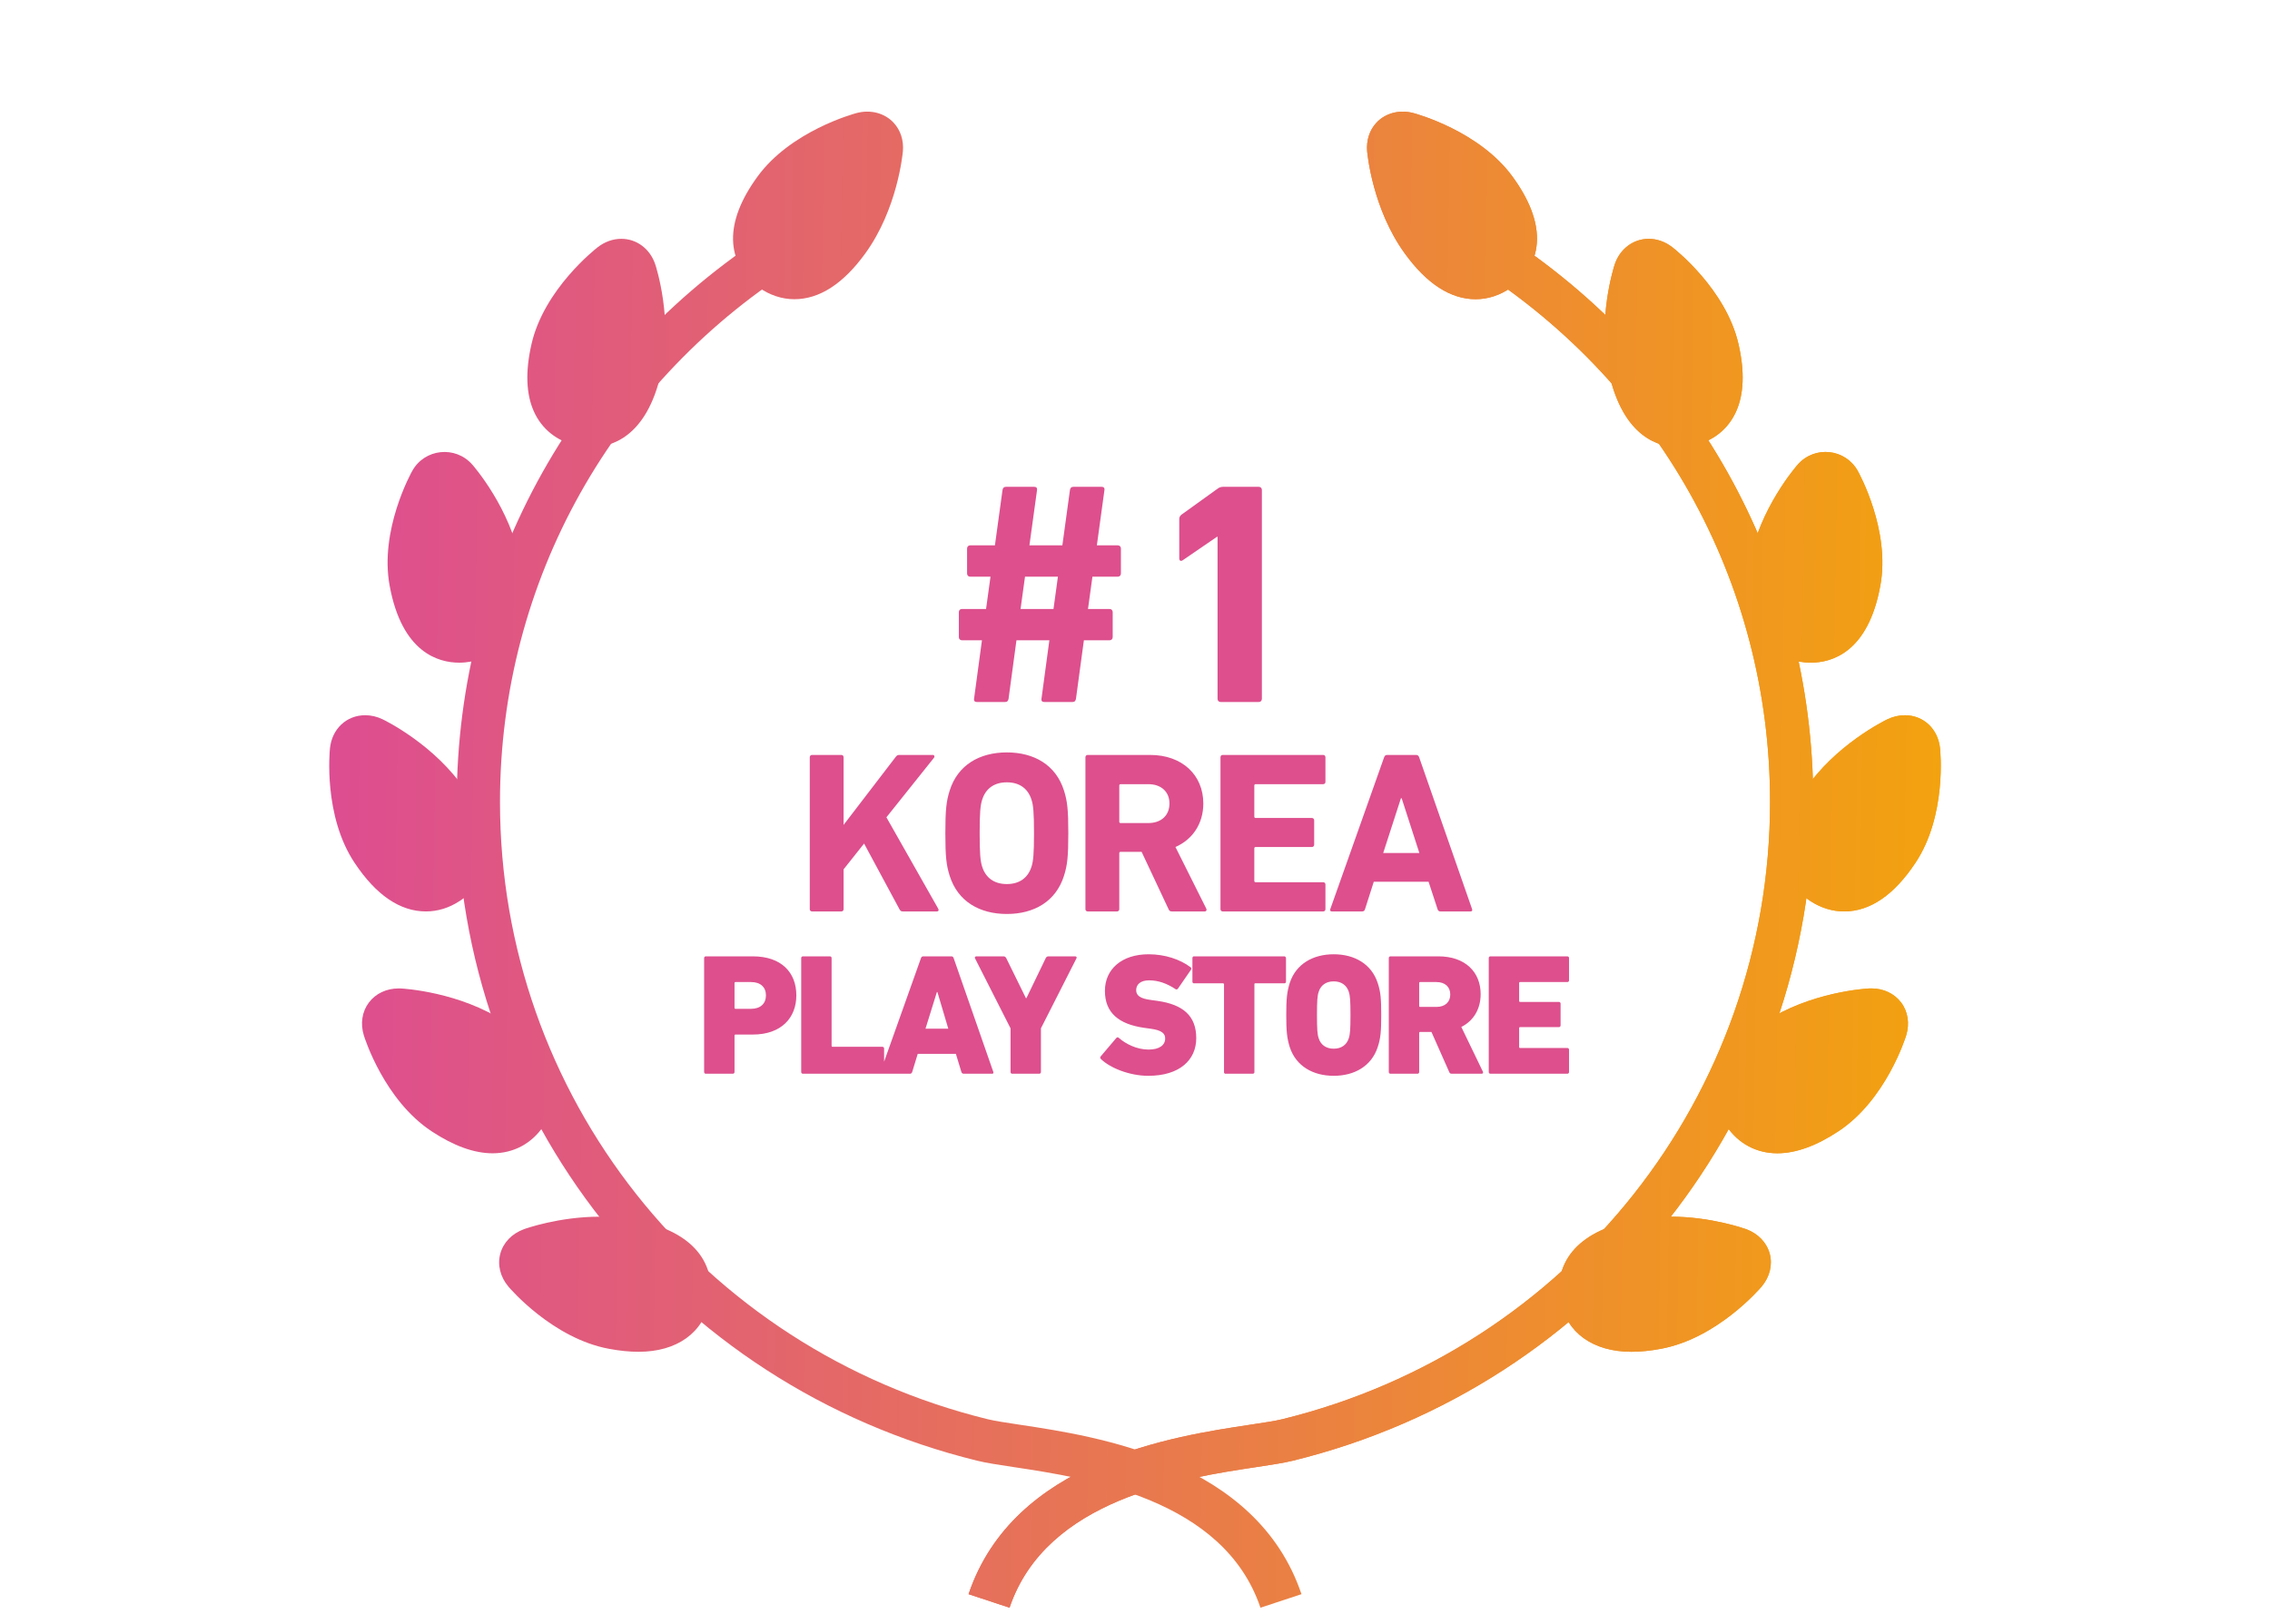 <svg width="116" height="83" viewBox="0 0 116 83" fill="none" xmlns="http://www.w3.org/2000/svg">
<path d="M51.589 82.177L49.495 81.485C51.799 74.647 59.951 73.417 63.87 72.827C64.562 72.722 65.161 72.633 65.529 72.542C80.203 68.94 90.452 55.965 90.452 40.989C90.452 29.699 84.665 19.385 74.971 13.397L76.141 11.544C86.485 17.934 92.66 28.942 92.66 40.991C92.66 56.973 81.722 70.82 66.061 74.664C65.594 74.778 64.98 74.871 64.201 74.989C60.45 75.555 53.467 76.607 51.589 82.177Z" fill="url(#paint0_linear)"/>
<path d="M76.402 9.676C74.913 7.622 71.937 6.834 71.937 6.834C71.349 6.679 70.91 7.043 70.962 7.642C70.962 7.642 71.192 10.267 72.684 12.32C74.173 14.373 75.553 14.537 76.58 13.805C77.608 13.075 77.896 11.728 76.402 9.676Z" fill="url(#paint1_linear)"/>
<path d="M75.408 15.294C74.13 15.294 72.91 14.507 71.787 12.955C70.138 10.686 69.874 7.855 69.863 7.735C69.815 7.173 69.983 6.654 70.337 6.273C70.794 5.781 71.514 5.591 72.223 5.778C72.361 5.815 75.602 6.695 77.301 9.04C78.144 10.198 78.562 11.281 78.542 12.258C78.522 13.238 78.056 14.103 77.227 14.693C76.672 15.085 76.043 15.294 75.408 15.294ZM72.137 8.049C72.277 8.838 72.656 10.407 73.582 11.681C74.239 12.588 74.904 13.108 75.408 13.108C75.581 13.108 75.755 13.045 75.936 12.917C76.281 12.672 76.328 12.413 76.333 12.213C76.343 11.734 76.049 11.059 75.506 10.313C74.604 9.07 72.954 8.346 72.137 8.049Z" fill="url(#paint2_linear)"/>
<path d="M87.766 17.839C87.207 15.373 84.777 13.496 84.777 13.496C84.298 13.127 83.751 13.292 83.562 13.863C83.562 13.863 82.736 16.368 83.298 18.833C83.857 21.3 85.063 21.983 86.298 21.707C87.532 21.434 88.329 20.305 87.766 17.839Z" fill="url(#paint3_linear)"/>
<path d="M85.797 22.858C84.781 22.858 82.965 22.367 82.22 19.074C81.599 16.348 82.474 13.639 82.511 13.525C82.776 12.725 83.459 12.208 84.251 12.208C84.677 12.208 85.093 12.356 85.457 12.636C85.569 12.723 88.205 14.785 88.843 17.6C89.161 18.992 89.118 20.151 88.713 21.042C88.309 21.937 87.537 22.552 86.54 22.774C86.291 22.83 86.041 22.858 85.797 22.858ZM84.481 14.693C84.299 15.473 84.026 17.063 84.375 18.595C84.568 19.448 85.048 20.874 86.054 20.642C86.467 20.551 86.615 20.33 86.697 20.148C86.896 19.711 86.893 18.976 86.687 18.08C86.346 16.576 85.117 15.28 84.481 14.693Z" fill="url(#paint4_linear)"/>
<path d="M95.001 29.745C95.462 27.26 93.965 24.594 93.965 24.594C93.67 24.068 93.102 24.009 92.702 24.462C92.702 24.462 90.951 26.448 90.495 28.935C90.035 31.421 90.876 32.517 92.122 32.74C93.368 32.964 94.546 32.233 95.001 29.745Z" fill="url(#paint5_linear)"/>
<path d="M92.536 33.871C92.334 33.871 92.131 33.853 91.924 33.816C91.074 33.663 90.379 33.231 89.914 32.565C89.277 31.655 89.108 30.368 89.409 28.739C89.913 25.989 91.79 23.834 91.87 23.744C92.735 22.764 94.297 22.933 94.931 24.064C95 24.186 96.613 27.105 96.087 29.942C95.461 33.361 93.594 33.871 92.536 33.871ZM93.221 25.581C92.744 26.229 91.865 27.587 91.583 29.131C91.33 30.494 91.567 31.089 91.731 31.323C91.813 31.439 91.963 31.602 92.32 31.666C92.393 31.679 92.466 31.687 92.536 31.687C93.394 31.687 93.767 30.349 93.913 29.552C94.195 28.036 93.574 26.367 93.221 25.581Z" fill="url(#paint6_linear)"/>
<path d="M96.957 43.501C98.362 41.391 98.039 38.359 98.039 38.359C97.975 37.761 97.474 37.488 96.928 37.749C96.928 37.749 94.531 38.902 93.129 41.014C91.725 43.125 92.065 44.458 93.124 45.146C94.182 45.833 95.554 45.614 96.957 43.501Z" fill="url(#paint7_linear)"/>
<path d="M94.24 46.587C93.639 46.587 93.061 46.41 92.52 46.06C91.798 45.591 91.329 44.924 91.162 44.132C90.936 43.049 91.287 41.798 92.208 40.415C93.758 38.078 96.338 36.82 96.447 36.768C96.738 36.63 97.036 36.559 97.338 36.559C98.292 36.559 99.033 37.253 99.139 38.246C99.155 38.386 99.486 41.695 97.881 44.104C96.787 45.751 95.562 46.587 94.24 46.587ZM96.968 38.967C96.312 39.366 94.939 40.284 94.055 41.614C93.286 42.772 93.269 43.411 93.327 43.69C93.356 43.828 93.43 44.036 93.733 44.233C93.908 44.346 94.075 44.403 94.24 44.403C94.749 44.403 95.403 43.857 96.036 42.902C96.897 41.609 96.982 39.822 96.968 38.967Z" fill="url(#paint8_linear)"/>
<path d="M93.324 56.92C95.452 55.521 96.351 52.605 96.351 52.605C96.528 52.03 96.177 51.584 95.57 51.615C95.57 51.615 92.909 51.749 90.782 53.151C88.655 54.552 88.443 55.91 89.146 56.953C89.849 57.994 91.197 58.323 93.324 56.92Z" fill="url(#paint9_linear)"/>
<path d="M90.828 58.949C89.756 58.949 88.833 58.456 88.227 57.56C87.659 56.719 87.53 55.747 87.862 54.822C88.192 53.902 88.968 53.034 90.169 52.243C92.521 50.691 95.394 50.531 95.514 50.524L95.628 50.522C96.251 50.522 96.807 50.785 97.153 51.246C97.501 51.711 97.593 52.322 97.409 52.924C97.367 53.059 96.365 56.234 93.936 57.831C92.812 58.572 91.765 58.949 90.828 58.949ZM95.117 52.76C94.313 52.871 92.715 53.189 91.396 54.059C90.622 54.569 90.108 55.098 89.945 55.551C89.878 55.738 89.831 55.996 90.066 56.345C90.263 56.638 90.492 56.763 90.828 56.763C91.167 56.763 91.769 56.633 92.712 56.011C94 55.164 94.787 53.559 95.117 52.76Z" fill="url(#paint10_linear)"/>
<path d="M84.679 67.869C87.19 67.402 89.169 65.066 89.169 65.066C89.561 64.605 89.412 64.06 88.841 63.853C88.841 63.853 86.338 62.948 83.827 63.418C81.317 63.886 80.583 65.054 80.819 66.284C81.056 67.513 82.168 68.338 84.679 67.869Z" fill="url(#paint11_linear)"/>
<path d="M83.37 69.095C83.369 69.095 83.369 69.095 83.37 69.095C81.407 69.095 80.048 68.119 79.734 66.487C79.544 65.493 79.808 64.549 80.48 63.825C81.147 63.106 82.204 62.606 83.624 62.343C84.17 62.24 84.753 62.188 85.356 62.188C87.435 62.188 89.15 62.8 89.222 62.825C89.837 63.049 90.279 63.506 90.435 64.081C90.589 64.655 90.437 65.271 90.017 65.767C89.925 65.875 87.75 68.409 84.883 68.941C84.342 69.044 83.833 69.095 83.37 69.095ZM85.356 64.374C84.89 64.374 84.445 64.413 84.033 64.489C83.119 64.66 82.436 64.948 82.108 65.301C81.973 65.448 81.826 65.668 81.905 66.079C81.952 66.327 82.065 66.909 83.369 66.909H83.37C83.696 66.909 84.067 66.87 84.473 66.795C86.005 66.51 87.356 65.339 87.972 64.732C87.413 64.583 86.438 64.374 85.356 64.374Z" fill="url(#paint12_linear)"/>
<path d="M51.589 82.177L49.495 81.485C51.799 74.647 59.951 73.417 63.87 72.827C64.562 72.722 65.161 72.633 65.529 72.542C80.203 68.94 90.452 55.965 90.452 40.989C90.452 29.699 84.665 19.385 74.971 13.397L76.141 11.544C86.485 17.934 92.66 28.942 92.66 40.991C92.66 56.973 81.722 70.82 66.061 74.664C65.594 74.778 64.98 74.871 64.201 74.989C60.45 75.555 53.467 76.607 51.589 82.177Z" fill="url(#paint13_linear)"/>
<path d="M76.402 9.676C74.913 7.622 71.937 6.834 71.937 6.834C71.349 6.679 70.91 7.043 70.962 7.642C70.962 7.642 71.192 10.267 72.684 12.32C74.173 14.373 75.553 14.537 76.58 13.805C77.608 13.075 77.896 11.728 76.402 9.676Z" fill="url(#paint14_linear)"/>
<path d="M75.408 15.294C74.13 15.294 72.91 14.507 71.787 12.955C70.138 10.686 69.874 7.855 69.863 7.735C69.815 7.173 69.983 6.654 70.337 6.273C70.794 5.781 71.514 5.591 72.223 5.778C72.361 5.815 75.602 6.695 77.301 9.04C78.144 10.198 78.562 11.281 78.542 12.258C78.522 13.238 78.056 14.103 77.227 14.693C76.672 15.085 76.043 15.294 75.408 15.294ZM72.137 8.049C72.277 8.838 72.656 10.407 73.582 11.681C74.239 12.588 74.904 13.108 75.408 13.108C75.581 13.108 75.755 13.045 75.936 12.917C76.281 12.672 76.328 12.413 76.333 12.213C76.343 11.734 76.049 11.059 75.506 10.313C74.604 9.07 72.954 8.346 72.137 8.049Z" fill="url(#paint15_linear)"/>
<path d="M87.766 17.839C87.207 15.373 84.777 13.496 84.777 13.496C84.298 13.127 83.751 13.292 83.562 13.863C83.562 13.863 82.736 16.368 83.298 18.833C83.857 21.3 85.063 21.983 86.298 21.707C87.532 21.434 88.329 20.305 87.766 17.839Z" fill="url(#paint16_linear)"/>
<path d="M85.797 22.858C84.781 22.858 82.965 22.367 82.22 19.074C81.599 16.348 82.474 13.639 82.511 13.525C82.776 12.725 83.459 12.208 84.251 12.208C84.677 12.208 85.093 12.356 85.457 12.636C85.569 12.723 88.205 14.785 88.843 17.6C89.161 18.992 89.118 20.151 88.713 21.042C88.309 21.937 87.537 22.552 86.54 22.774C86.291 22.83 86.041 22.858 85.797 22.858ZM84.481 14.693C84.299 15.473 84.026 17.063 84.375 18.595C84.568 19.448 85.048 20.874 86.054 20.642C86.467 20.551 86.615 20.33 86.697 20.148C86.896 19.711 86.893 18.976 86.687 18.08C86.346 16.576 85.117 15.28 84.481 14.693Z" fill="url(#paint17_linear)"/>
<path d="M95.001 29.745C95.462 27.26 93.965 24.594 93.965 24.594C93.67 24.068 93.102 24.009 92.702 24.462C92.702 24.462 90.951 26.448 90.495 28.935C90.035 31.421 90.876 32.517 92.122 32.74C93.368 32.964 94.546 32.233 95.001 29.745Z" fill="url(#paint18_linear)"/>
<path d="M92.536 33.871C92.334 33.871 92.131 33.853 91.924 33.816C91.074 33.663 90.379 33.231 89.914 32.565C89.277 31.655 89.108 30.368 89.409 28.739C89.913 25.989 91.79 23.834 91.87 23.744C92.735 22.764 94.297 22.933 94.931 24.064C95 24.186 96.613 27.105 96.087 29.942C95.461 33.361 93.594 33.871 92.536 33.871ZM93.221 25.581C92.744 26.229 91.865 27.587 91.583 29.131C91.33 30.494 91.567 31.089 91.731 31.323C91.813 31.439 91.963 31.602 92.32 31.666C92.393 31.679 92.466 31.687 92.536 31.687C93.394 31.687 93.767 30.349 93.913 29.552C94.195 28.036 93.574 26.367 93.221 25.581Z" fill="url(#paint19_linear)"/>
<path d="M96.957 43.501C98.362 41.391 98.039 38.359 98.039 38.359C97.975 37.761 97.474 37.488 96.928 37.749C96.928 37.749 94.531 38.902 93.129 41.014C91.725 43.125 92.065 44.458 93.124 45.146C94.182 45.833 95.554 45.614 96.957 43.501Z" fill="url(#paint20_linear)"/>
<path d="M94.24 46.587C93.639 46.587 93.061 46.41 92.52 46.06C91.798 45.591 91.329 44.924 91.162 44.132C90.936 43.049 91.287 41.798 92.208 40.415C93.758 38.078 96.338 36.82 96.447 36.768C96.738 36.63 97.036 36.559 97.338 36.559C98.292 36.559 99.033 37.253 99.139 38.246C99.155 38.386 99.486 41.695 97.881 44.104C96.787 45.751 95.562 46.587 94.24 46.587ZM96.968 38.967C96.312 39.366 94.939 40.284 94.055 41.614C93.286 42.772 93.269 43.411 93.327 43.69C93.356 43.828 93.43 44.036 93.733 44.233C93.908 44.346 94.075 44.403 94.24 44.403C94.749 44.403 95.403 43.857 96.036 42.902C96.897 41.609 96.982 39.822 96.968 38.967Z" fill="url(#paint21_linear)"/>
<path d="M93.324 56.92C95.452 55.521 96.351 52.605 96.351 52.605C96.528 52.03 96.177 51.584 95.57 51.615C95.57 51.615 92.909 51.749 90.782 53.151C88.655 54.552 88.443 55.91 89.146 56.953C89.849 57.994 91.197 58.323 93.324 56.92Z" fill="url(#paint22_linear)"/>
<path d="M90.828 58.949C89.756 58.949 88.833 58.456 88.227 57.56C87.659 56.719 87.53 55.747 87.862 54.822C88.192 53.902 88.968 53.034 90.169 52.243C92.521 50.691 95.394 50.531 95.514 50.524L95.628 50.522C96.251 50.522 96.807 50.785 97.153 51.246C97.501 51.711 97.593 52.322 97.409 52.924C97.367 53.059 96.365 56.234 93.936 57.831C92.812 58.572 91.765 58.949 90.828 58.949ZM95.117 52.76C94.313 52.871 92.715 53.189 91.396 54.059C90.622 54.569 90.108 55.098 89.945 55.551C89.878 55.738 89.831 55.996 90.066 56.345C90.263 56.638 90.492 56.763 90.828 56.763C91.167 56.763 91.769 56.633 92.712 56.011C94 55.164 94.787 53.559 95.117 52.76Z" fill="url(#paint23_linear)"/>
<path d="M84.679 67.869C87.19 67.402 89.169 65.066 89.169 65.066C89.561 64.605 89.412 64.06 88.841 63.853C88.841 63.853 86.338 62.948 83.827 63.418C81.317 63.886 80.583 65.054 80.819 66.284C81.056 67.513 82.168 68.338 84.679 67.869Z" fill="url(#paint24_linear)"/>
<path d="M83.37 69.095C83.369 69.095 83.369 69.095 83.37 69.095C81.407 69.095 80.048 68.119 79.734 66.487C79.544 65.493 79.808 64.549 80.48 63.825C81.147 63.106 82.204 62.606 83.624 62.343C84.17 62.24 84.753 62.188 85.356 62.188C87.435 62.188 89.15 62.8 89.222 62.825C89.837 63.049 90.279 63.506 90.435 64.081C90.589 64.655 90.437 65.271 90.017 65.767C89.925 65.875 87.75 68.409 84.883 68.941C84.342 69.044 83.833 69.095 83.37 69.095ZM85.356 64.374C84.89 64.374 84.445 64.413 84.033 64.489C83.119 64.66 82.436 64.948 82.108 65.301C81.973 65.448 81.826 65.668 81.905 66.079C81.952 66.327 82.065 66.909 83.369 66.909H83.37C83.696 66.909 84.067 66.87 84.473 66.795C86.005 66.51 87.356 65.339 87.972 64.732C87.413 64.583 86.438 64.374 85.356 64.374Z" fill="url(#paint25_linear)"/>
<path d="M64.411 82.177C62.533 76.606 55.55 75.554 51.8 74.989C51.022 74.872 50.406 74.779 49.939 74.664C34.278 70.82 23.34 56.973 23.34 40.991C23.34 28.942 29.516 17.934 39.861 11.544L41.03 13.397C31.337 19.385 25.55 29.701 25.55 40.989C25.55 55.965 35.797 68.94 50.473 72.542C50.841 72.633 51.439 72.722 52.132 72.827C56.051 73.417 64.203 74.647 66.507 81.485L64.411 82.177Z" fill="url(#paint26_linear)"/>
<path d="M39.599 9.676C41.088 7.622 44.064 6.834 44.064 6.834C44.652 6.679 45.09 7.043 45.038 7.641C45.038 7.641 44.809 10.267 43.317 12.319C41.828 14.373 40.448 14.537 39.421 13.804C38.393 13.075 38.105 11.728 39.599 9.676Z" fill="url(#paint27_linear)"/>
<path d="M40.593 15.294C39.958 15.294 39.328 15.085 38.775 14.692C37.946 14.102 37.479 13.237 37.46 12.257C37.44 11.279 37.858 10.196 38.702 9.037C40.4 6.693 43.641 5.813 43.778 5.777C44.492 5.589 45.208 5.78 45.665 6.272C46.019 6.654 46.188 7.173 46.139 7.733C46.128 7.854 45.864 10.686 44.216 12.956C43.091 14.507 41.872 15.294 40.593 15.294ZM43.865 8.046C43.061 8.338 41.408 9.057 40.496 10.313C39.953 11.061 39.659 11.735 39.669 12.215C39.673 12.414 39.722 12.674 40.065 12.918C40.245 13.047 40.419 13.11 40.593 13.11C41.097 13.11 41.763 12.589 42.419 11.684C43.347 10.405 43.725 8.834 43.865 8.046Z" fill="url(#paint28_linear)"/>
<path d="M28.234 17.838C28.793 15.372 31.222 13.496 31.222 13.496C31.702 13.126 32.249 13.291 32.438 13.862C32.438 13.862 33.264 16.367 32.702 18.833C32.143 21.299 30.936 21.982 29.701 21.706C28.467 21.433 27.671 20.305 28.234 17.838Z" fill="url(#paint29_linear)"/>
<path d="M30.203 22.858C29.959 22.858 29.71 22.83 29.459 22.774C28.465 22.552 27.691 21.936 27.287 21.042C26.883 20.151 26.84 18.992 27.158 17.599C27.795 14.785 30.432 12.723 30.544 12.636C30.907 12.355 31.324 12.207 31.749 12.207C32.541 12.207 33.224 12.723 33.488 13.523C33.526 13.638 34.402 16.347 33.781 19.074C33.035 22.367 31.219 22.858 30.203 22.858ZM31.52 14.691C30.885 15.278 29.654 16.575 29.313 18.079C29.108 18.977 29.105 19.711 29.303 20.149C29.385 20.332 29.533 20.552 29.945 20.643C30.964 20.875 31.432 19.449 31.625 18.597C31.977 17.051 31.704 15.467 31.52 14.691Z" fill="url(#paint30_linear)"/>
<path d="M20.999 29.745C20.538 27.26 22.035 24.594 22.035 24.594C22.33 24.068 22.898 24.009 23.298 24.462C23.298 24.462 25.049 26.448 25.505 28.935C25.965 31.421 25.124 32.517 23.878 32.74C22.632 32.964 21.454 32.233 20.999 29.745Z" fill="url(#paint31_linear)"/>
<path d="M23.464 33.872C22.407 33.872 20.54 33.361 19.912 29.94C19.386 27.105 21 24.186 21.07 24.064C21.701 22.934 23.266 22.764 24.131 23.743C24.211 23.834 26.088 25.99 26.594 28.74C26.893 30.369 26.724 31.656 26.088 32.566C25.623 33.231 24.927 33.663 24.077 33.816C23.869 33.853 23.666 33.872 23.464 33.872ZM22.78 25.579C22.428 26.365 21.806 28.035 22.086 29.548C22.233 30.348 22.607 31.685 23.464 31.685C23.535 31.685 23.609 31.678 23.68 31.665C24.037 31.6 24.188 31.437 24.269 31.321C24.432 31.088 24.669 30.492 24.419 29.131C24.134 27.574 23.256 26.223 22.78 25.579Z" fill="url(#paint32_linear)"/>
<path d="M19.042 43.501C17.637 41.391 17.96 38.359 17.96 38.359C18.024 37.761 18.525 37.488 19.07 37.749C19.07 37.749 21.468 38.902 22.87 41.014C24.274 43.125 23.934 44.459 22.875 45.146C21.817 45.833 20.445 45.615 19.042 43.501Z" fill="url(#paint33_linear)"/>
<path d="M21.763 46.587C20.441 46.587 19.214 45.75 18.119 44.101C16.515 41.694 16.848 38.384 16.862 38.244C16.968 37.251 17.709 36.558 18.664 36.558C18.965 36.558 19.264 36.628 19.553 36.767C19.664 36.819 22.243 38.078 23.794 40.416C24.715 41.798 25.066 43.049 24.84 44.132C24.674 44.924 24.204 45.591 23.482 46.059C22.943 46.41 22.364 46.587 21.763 46.587ZM19.035 38.98C19.021 39.841 19.109 41.615 19.965 42.899C20.599 43.855 21.254 44.402 21.763 44.402C21.927 44.402 22.094 44.346 22.27 44.231C22.573 44.035 22.647 43.827 22.675 43.688C22.734 43.41 22.716 42.77 21.948 41.614C21.077 40.303 19.73 39.392 19.035 38.98Z" fill="url(#paint34_linear)"/>
<path d="M22.675 56.921C20.547 55.522 19.648 52.605 19.648 52.605C19.471 52.031 19.823 51.585 20.429 51.615C20.429 51.615 23.091 51.75 25.217 53.152C27.344 54.553 27.556 55.911 26.853 56.953C26.151 57.995 24.802 58.324 22.675 56.921Z" fill="url(#paint35_linear)"/>
<path d="M25.172 58.95C24.235 58.95 23.188 58.573 22.064 57.831C19.637 56.234 18.634 53.06 18.593 52.925C18.407 52.322 18.5 51.711 18.848 51.247C19.192 50.786 19.748 50.523 20.372 50.523L20.485 50.525C20.607 50.531 23.479 50.692 25.831 52.244C27.033 53.036 27.808 53.903 28.139 54.822C28.47 55.748 28.341 56.719 27.774 57.56C27.168 58.456 26.244 58.95 25.172 58.95ZM20.883 52.76C21.21 53.557 21.992 55.158 23.288 56.01C24.231 56.633 24.833 56.763 25.172 56.763C25.509 56.763 25.738 56.639 25.936 56.345C26.169 55.998 26.122 55.738 26.055 55.551C25.893 55.099 25.378 54.57 24.605 54.06C23.284 53.19 21.686 52.872 20.883 52.76Z" fill="url(#paint36_linear)"/>
<path d="M31.322 67.87C28.811 67.403 26.831 65.067 26.831 65.067C26.44 64.606 26.588 64.06 27.159 63.854C27.159 63.854 29.663 62.949 32.174 63.419C34.684 63.887 35.417 65.055 35.182 66.285C34.944 67.513 33.833 68.338 31.322 67.87Z" fill="url(#paint37_linear)"/>
<path d="M32.631 69.096C32.167 69.096 31.658 69.044 31.116 68.943C28.249 68.41 26.075 65.875 25.984 65.768C25.564 65.272 25.411 64.657 25.566 64.082C25.722 63.507 26.164 63.051 26.778 62.828C26.851 62.801 28.565 62.19 30.645 62.19C31.248 62.19 31.831 62.242 32.378 62.345C33.796 62.608 34.854 63.108 35.521 63.827C36.191 64.55 36.457 65.494 36.267 66.487C35.952 68.121 34.594 69.096 32.631 69.096ZM28.027 64.733C28.644 65.341 29.995 66.511 31.525 66.796C31.933 66.872 32.305 66.91 32.631 66.91C33.936 66.91 34.047 66.329 34.095 66.08C34.173 65.67 34.026 65.449 33.891 65.303C33.563 64.95 32.88 64.661 31.968 64.491C31.555 64.414 31.11 64.375 30.643 64.375C29.563 64.374 28.586 64.584 28.027 64.733Z" fill="url(#paint38_linear)"/>
<path d="M49.775 35.721C49.758 35.818 49.807 35.883 49.92 35.883H51.36C51.473 35.883 51.522 35.818 51.538 35.721L51.942 32.728H53.624L53.22 35.721C53.204 35.818 53.252 35.883 53.366 35.883H54.805C54.919 35.883 54.967 35.818 54.983 35.721L55.388 32.728H56.698C56.795 32.728 56.86 32.664 56.86 32.567V31.289C56.86 31.192 56.795 31.127 56.698 31.127H55.598L55.825 29.477H57.119C57.216 29.477 57.28 29.412 57.28 29.315V28.037C57.28 27.94 57.216 27.875 57.119 27.875H56.051L56.439 25.045C56.455 24.948 56.407 24.883 56.294 24.883H54.854C54.741 24.883 54.692 24.948 54.676 25.045L54.288 27.875H52.605L52.994 25.045C53.01 24.948 52.961 24.883 52.848 24.883H51.408C51.295 24.883 51.247 24.948 51.23 25.045L50.842 27.875H49.58C49.483 27.875 49.419 27.94 49.419 28.037V29.315C49.419 29.412 49.483 29.477 49.58 29.477H50.616L50.389 31.127H49.16C49.063 31.127 48.998 31.192 48.998 31.289V32.567C48.998 32.664 49.063 32.728 49.16 32.728H50.179L49.775 35.721ZM52.152 31.127L52.379 29.477H54.061L53.835 31.127H52.152ZM62.219 35.721C62.219 35.818 62.284 35.883 62.381 35.883H64.322C64.419 35.883 64.484 35.818 64.484 35.721V25.045C64.484 24.948 64.419 24.883 64.322 24.883H62.51C62.397 24.883 62.3 24.915 62.219 24.98L60.375 26.306C60.294 26.371 60.262 26.436 60.262 26.533V28.539C60.262 28.668 60.343 28.701 60.44 28.636L62.187 27.439H62.219V35.721Z" fill="#DD4F8D"/>
<path d="M41.38 46.47C41.38 46.541 41.427 46.588 41.497 46.588H42.991C43.062 46.588 43.109 46.541 43.109 46.47V44.435L44.156 43.117L45.968 46.482C46.015 46.564 46.05 46.588 46.144 46.588H47.874C47.956 46.588 47.991 46.529 47.944 46.447L45.297 41.776L47.721 38.741C47.78 38.67 47.744 38.588 47.674 38.588H45.968C45.874 38.588 45.827 38.611 45.768 38.694L43.109 42.164V38.706C43.109 38.635 43.062 38.588 42.991 38.588H41.497C41.427 38.588 41.38 38.635 41.38 38.706V46.47ZM51.451 46.717C52.851 46.717 53.956 46.07 54.368 44.776C54.545 44.223 54.592 43.776 54.592 42.588C54.592 41.4 54.545 40.953 54.368 40.4C53.956 39.105 52.851 38.459 51.451 38.459C50.051 38.459 48.945 39.105 48.533 40.4C48.356 40.953 48.309 41.4 48.309 42.588C48.309 43.776 48.356 44.223 48.533 44.776C48.945 46.07 50.051 46.717 51.451 46.717ZM51.451 45.188C50.792 45.188 50.368 44.858 50.192 44.306C50.098 44.023 50.062 43.635 50.062 42.588C50.062 41.541 50.098 41.153 50.192 40.87C50.368 40.317 50.792 39.988 51.451 39.988C52.109 39.988 52.533 40.317 52.709 40.87C52.803 41.153 52.839 41.541 52.839 42.588C52.839 43.635 52.803 44.023 52.709 44.306C52.533 44.858 52.109 45.188 51.451 45.188ZM61.562 46.588C61.644 46.588 61.679 46.517 61.644 46.447L60.067 43.294C60.95 42.906 61.491 42.094 61.491 41.07C61.491 39.611 60.408 38.588 58.773 38.588H55.585C55.514 38.588 55.467 38.635 55.467 38.706V46.47C55.467 46.541 55.514 46.588 55.585 46.588H57.079C57.15 46.588 57.197 46.541 57.197 46.47V43.611C57.197 43.564 57.22 43.541 57.267 43.541H58.338L59.714 46.47C59.75 46.553 59.785 46.588 59.891 46.588H61.562ZM58.679 42.07H57.267C57.22 42.07 57.197 42.047 57.197 42V40.153C57.197 40.105 57.22 40.082 57.267 40.082H58.679C59.338 40.082 59.761 40.47 59.761 41.07C59.761 41.682 59.338 42.07 58.679 42.07ZM62.368 46.47C62.368 46.541 62.415 46.588 62.485 46.588H67.615C67.685 46.588 67.732 46.541 67.732 46.47V45.211C67.732 45.141 67.685 45.094 67.615 45.094H64.168C64.121 45.094 64.097 45.07 64.097 45.023V43.364C64.097 43.317 64.121 43.294 64.168 43.294H67.038C67.109 43.294 67.156 43.247 67.156 43.176V41.929C67.156 41.858 67.109 41.811 67.038 41.811H64.168C64.121 41.811 64.097 41.788 64.097 41.741V40.153C64.097 40.105 64.121 40.082 64.168 40.082H67.615C67.685 40.082 67.732 40.035 67.732 39.964V38.706C67.732 38.635 67.685 38.588 67.615 38.588H62.485C62.415 38.588 62.368 38.635 62.368 38.706V46.47ZM67.979 46.47C67.955 46.541 67.979 46.588 68.061 46.588H69.602C69.684 46.588 69.731 46.553 69.755 46.47L70.202 45.07H73.002L73.461 46.47C73.484 46.553 73.531 46.588 73.614 46.588H75.143C75.226 46.588 75.249 46.541 75.226 46.47L72.52 38.706C72.496 38.635 72.449 38.588 72.367 38.588H70.885C70.802 38.588 70.755 38.635 70.731 38.706L67.979 46.47ZM70.684 43.6L71.59 40.8H71.626L72.531 43.6H70.684Z" fill="#DD4F8D"/>
<path d="M37.447 54.883C37.499 54.883 37.535 54.847 37.535 54.795V52.933C37.535 52.898 37.552 52.88 37.588 52.88H38.47C39.926 52.88 40.694 52.024 40.694 50.877C40.694 49.712 39.935 48.883 38.47 48.883H36.07C36.017 48.883 35.982 48.918 35.982 48.971V54.795C35.982 54.847 36.017 54.883 36.07 54.883H37.447ZM38.382 51.565H37.588C37.552 51.565 37.535 51.547 37.535 51.512V50.251C37.535 50.215 37.552 50.197 37.588 50.197H38.382C38.867 50.197 39.141 50.462 39.141 50.877C39.141 51.292 38.867 51.565 38.382 51.565ZM40.943 54.795C40.943 54.847 40.979 54.883 41.032 54.883H45.09C45.143 54.883 45.179 54.847 45.179 54.795V53.595C45.179 53.542 45.143 53.506 45.09 53.506H42.549C42.514 53.506 42.496 53.489 42.496 53.453V48.971C42.496 48.918 42.461 48.883 42.408 48.883H41.032C40.979 48.883 40.943 48.918 40.943 48.971V54.795ZM44.991 54.795C44.973 54.847 45 54.883 45.053 54.883H46.5C46.561 54.883 46.597 54.847 46.614 54.795L46.897 53.868H48.847L49.129 54.795C49.147 54.847 49.182 54.883 49.244 54.883H50.7C50.753 54.883 50.779 54.847 50.761 54.795L48.732 48.971C48.714 48.918 48.679 48.883 48.617 48.883H47.179C47.117 48.883 47.082 48.918 47.064 48.971L44.991 54.795ZM47.294 52.58L47.876 50.709H47.903L48.459 52.58H47.294ZM53.105 54.883C53.158 54.883 53.193 54.847 53.193 54.795V52.562L55.011 48.98C55.028 48.927 55.011 48.883 54.94 48.883H53.581C53.52 48.883 53.467 48.909 53.44 48.971L52.452 51.018H52.425L51.419 48.971C51.384 48.909 51.34 48.883 51.278 48.883H49.893C49.831 48.883 49.805 48.927 49.822 48.98L51.64 52.562V54.795C51.64 54.847 51.675 54.883 51.728 54.883H53.105ZM58.677 54.989C60.283 54.989 61.13 54.177 61.13 53.065C61.13 51.927 60.46 51.345 59.145 51.159L58.827 51.115C58.254 51.045 58.06 50.877 58.06 50.612C58.06 50.321 58.28 50.109 58.721 50.109C59.198 50.109 59.648 50.277 60.071 50.559C60.115 50.586 60.16 50.577 60.195 50.533L60.857 49.571C60.892 49.518 60.883 49.474 60.839 49.439C60.301 49.033 59.524 48.777 58.695 48.777C57.336 48.777 56.463 49.527 56.463 50.648C56.463 51.768 57.169 52.35 58.465 52.536L58.783 52.58C59.374 52.659 59.542 52.827 59.542 53.083C59.542 53.418 59.251 53.648 58.695 53.648C58.095 53.648 57.53 53.365 57.169 53.047C57.133 53.012 57.08 53.012 57.045 53.056L56.251 53.992C56.207 54.036 56.215 54.097 56.26 54.133C56.71 54.574 57.698 54.989 58.677 54.989ZM64.013 54.883C64.031 54.883 64.049 54.883 64.057 54.874C64.084 54.856 64.093 54.847 64.102 54.821V54.795V50.312V50.286C64.11 50.277 64.11 50.268 64.119 50.268C64.128 50.259 64.137 50.259 64.154 50.259H65.628H65.646C65.663 50.259 65.681 50.251 65.69 50.242C65.707 50.224 65.716 50.197 65.716 50.171V48.971C65.716 48.953 65.707 48.936 65.699 48.927C65.699 48.918 65.69 48.909 65.69 48.909C65.672 48.892 65.654 48.883 65.628 48.883H61.022H60.996C60.96 48.892 60.934 48.927 60.934 48.971V50.171C60.934 50.189 60.934 50.206 60.943 50.224C60.952 50.224 60.952 50.233 60.952 50.233L60.96 50.242C60.969 50.251 60.978 50.259 60.996 50.259H61.022H62.496H62.505C62.531 50.268 62.549 50.286 62.549 50.312V54.795V54.821C62.549 54.839 62.557 54.847 62.566 54.856C62.584 54.874 62.593 54.883 62.61 54.883H62.637H64.013ZM68.155 54.989C69.214 54.989 70.088 54.495 70.405 53.515C70.555 53.056 70.582 52.703 70.582 51.883C70.582 51.062 70.555 50.709 70.405 50.251C70.088 49.271 69.214 48.777 68.155 48.777C67.096 48.777 66.223 49.271 65.905 50.251C65.764 50.709 65.729 51.062 65.729 51.883C65.729 52.703 65.764 53.056 65.905 53.515C66.223 54.495 67.096 54.989 68.155 54.989ZM68.155 53.603C67.767 53.603 67.493 53.409 67.388 53.074C67.317 52.871 67.299 52.597 67.299 51.883C67.299 51.168 67.317 50.895 67.388 50.692C67.493 50.356 67.767 50.162 68.155 50.162C68.543 50.162 68.817 50.356 68.923 50.692C68.993 50.895 69.011 51.168 69.011 51.883C69.011 52.597 68.993 52.871 68.923 53.074C68.817 53.409 68.543 53.603 68.155 53.603ZM75.716 54.883C75.778 54.883 75.805 54.83 75.778 54.777L74.675 52.492C75.31 52.174 75.663 51.565 75.663 50.815C75.663 49.686 74.878 48.883 73.502 48.883H71.057C71.004 48.883 70.969 48.918 70.969 48.971V54.795C70.969 54.847 71.004 54.883 71.057 54.883H72.434C72.487 54.883 72.522 54.847 72.522 54.795V52.8C72.522 52.765 72.54 52.748 72.575 52.748H73.149L74.057 54.795C74.084 54.856 74.11 54.883 74.19 54.883H75.716ZM73.404 51.468H72.575C72.54 51.468 72.522 51.45 72.522 51.415V50.251C72.522 50.215 72.54 50.197 72.575 50.197H73.404C73.846 50.197 74.11 50.445 74.11 50.833C74.11 51.221 73.846 51.468 73.404 51.468ZM76.077 54.795C76.077 54.847 76.112 54.883 76.165 54.883H80.092C80.145 54.883 80.18 54.847 80.18 54.795V53.656C80.18 53.603 80.145 53.568 80.092 53.568H77.683C77.648 53.568 77.63 53.55 77.63 53.515V52.553C77.63 52.518 77.648 52.501 77.683 52.501H79.66C79.713 52.501 79.748 52.465 79.748 52.412V51.3C79.748 51.248 79.713 51.212 79.66 51.212H77.683C77.648 51.212 77.63 51.195 77.63 51.159V50.251C77.63 50.215 77.648 50.197 77.683 50.197H80.092C80.145 50.197 80.18 50.162 80.18 50.109V48.971C80.18 48.918 80.145 48.883 80.092 48.883H76.165C76.112 48.883 76.077 48.918 76.077 48.971V54.795Z" fill="#DD4F8D"/>
<defs>
<linearGradient id="paint0_linear" x1="16.824" y1="44.512" x2="99.158" y2="45.796" gradientUnits="userSpaceOnUse">
<stop stop-color="#DD4D91"/>
<stop offset="1" stop-color="#F3A20F"/>
</linearGradient>
<linearGradient id="paint1_linear" x1="16.824" y1="44.512" x2="99.158" y2="45.796" gradientUnits="userSpaceOnUse">
<stop stop-color="#DD4D91"/>
<stop offset="1" stop-color="#F3A20F"/>
</linearGradient>
<linearGradient id="paint2_linear" x1="16.824" y1="44.512" x2="99.158" y2="45.796" gradientUnits="userSpaceOnUse">
<stop stop-color="#DD4D91"/>
<stop offset="1" stop-color="#F3A20F"/>
</linearGradient>
<linearGradient id="paint3_linear" x1="16.824" y1="44.512" x2="99.158" y2="45.796" gradientUnits="userSpaceOnUse">
<stop stop-color="#DD4D91"/>
<stop offset="1" stop-color="#F3A20F"/>
</linearGradient>
<linearGradient id="paint4_linear" x1="16.824" y1="44.512" x2="99.158" y2="45.796" gradientUnits="userSpaceOnUse">
<stop stop-color="#DD4D91"/>
<stop offset="1" stop-color="#F3A20F"/>
</linearGradient>
<linearGradient id="paint5_linear" x1="16.824" y1="44.512" x2="99.158" y2="45.796" gradientUnits="userSpaceOnUse">
<stop stop-color="#DD4D91"/>
<stop offset="1" stop-color="#F3A20F"/>
</linearGradient>
<linearGradient id="paint6_linear" x1="16.824" y1="44.512" x2="99.158" y2="45.796" gradientUnits="userSpaceOnUse">
<stop stop-color="#DD4D91"/>
<stop offset="1" stop-color="#F3A20F"/>
</linearGradient>
<linearGradient id="paint7_linear" x1="16.824" y1="44.512" x2="99.158" y2="45.796" gradientUnits="userSpaceOnUse">
<stop stop-color="#DD4D91"/>
<stop offset="1" stop-color="#F3A20F"/>
</linearGradient>
<linearGradient id="paint8_linear" x1="16.824" y1="44.512" x2="99.158" y2="45.796" gradientUnits="userSpaceOnUse">
<stop stop-color="#DD4D91"/>
<stop offset="1" stop-color="#F3A20F"/>
</linearGradient>
<linearGradient id="paint9_linear" x1="16.824" y1="44.512" x2="99.158" y2="45.796" gradientUnits="userSpaceOnUse">
<stop stop-color="#DD4D91"/>
<stop offset="1" stop-color="#F3A20F"/>
</linearGradient>
<linearGradient id="paint10_linear" x1="16.824" y1="44.512" x2="99.158" y2="45.796" gradientUnits="userSpaceOnUse">
<stop stop-color="#DD4D91"/>
<stop offset="1" stop-color="#F3A20F"/>
</linearGradient>
<linearGradient id="paint11_linear" x1="16.824" y1="44.512" x2="99.158" y2="45.796" gradientUnits="userSpaceOnUse">
<stop stop-color="#DD4D91"/>
<stop offset="1" stop-color="#F3A20F"/>
</linearGradient>
<linearGradient id="paint12_linear" x1="16.824" y1="44.512" x2="99.158" y2="45.796" gradientUnits="userSpaceOnUse">
<stop stop-color="#DD4D91"/>
<stop offset="1" stop-color="#F3A20F"/>
</linearGradient>
<linearGradient id="paint13_linear" x1="16.824" y1="44.512" x2="99.158" y2="45.796" gradientUnits="userSpaceOnUse">
<stop stop-color="#DD4D91"/>
<stop offset="1" stop-color="#F3A20F"/>
</linearGradient>
<linearGradient id="paint14_linear" x1="16.824" y1="44.512" x2="99.158" y2="45.796" gradientUnits="userSpaceOnUse">
<stop stop-color="#DD4D91"/>
<stop offset="1" stop-color="#F3A20F"/>
</linearGradient>
<linearGradient id="paint15_linear" x1="16.824" y1="44.512" x2="99.158" y2="45.796" gradientUnits="userSpaceOnUse">
<stop stop-color="#DD4D91"/>
<stop offset="1" stop-color="#F3A20F"/>
</linearGradient>
<linearGradient id="paint16_linear" x1="16.824" y1="44.512" x2="99.158" y2="45.796" gradientUnits="userSpaceOnUse">
<stop stop-color="#DD4D91"/>
<stop offset="1" stop-color="#F3A20F"/>
</linearGradient>
<linearGradient id="paint17_linear" x1="16.824" y1="44.512" x2="99.158" y2="45.796" gradientUnits="userSpaceOnUse">
<stop stop-color="#DD4D91"/>
<stop offset="1" stop-color="#F3A20F"/>
</linearGradient>
<linearGradient id="paint18_linear" x1="16.824" y1="44.512" x2="99.158" y2="45.796" gradientUnits="userSpaceOnUse">
<stop stop-color="#DD4D91"/>
<stop offset="1" stop-color="#F3A20F"/>
</linearGradient>
<linearGradient id="paint19_linear" x1="16.824" y1="44.512" x2="99.158" y2="45.796" gradientUnits="userSpaceOnUse">
<stop stop-color="#DD4D91"/>
<stop offset="1" stop-color="#F3A20F"/>
</linearGradient>
<linearGradient id="paint20_linear" x1="16.824" y1="44.512" x2="99.158" y2="45.796" gradientUnits="userSpaceOnUse">
<stop stop-color="#DD4D91"/>
<stop offset="1" stop-color="#F3A20F"/>
</linearGradient>
<linearGradient id="paint21_linear" x1="16.824" y1="44.512" x2="99.158" y2="45.796" gradientUnits="userSpaceOnUse">
<stop stop-color="#DD4D91"/>
<stop offset="1" stop-color="#F3A20F"/>
</linearGradient>
<linearGradient id="paint22_linear" x1="16.824" y1="44.512" x2="99.158" y2="45.796" gradientUnits="userSpaceOnUse">
<stop stop-color="#DD4D91"/>
<stop offset="1" stop-color="#F3A20F"/>
</linearGradient>
<linearGradient id="paint23_linear" x1="16.824" y1="44.512" x2="99.158" y2="45.796" gradientUnits="userSpaceOnUse">
<stop stop-color="#DD4D91"/>
<stop offset="1" stop-color="#F3A20F"/>
</linearGradient>
<linearGradient id="paint24_linear" x1="16.824" y1="44.512" x2="99.158" y2="45.796" gradientUnits="userSpaceOnUse">
<stop stop-color="#DD4D91"/>
<stop offset="1" stop-color="#F3A20F"/>
</linearGradient>
<linearGradient id="paint25_linear" x1="16.824" y1="44.512" x2="99.158" y2="45.796" gradientUnits="userSpaceOnUse">
<stop stop-color="#DD4D91"/>
<stop offset="1" stop-color="#F3A20F"/>
</linearGradient>
<linearGradient id="paint26_linear" x1="16.824" y1="44.512" x2="99.158" y2="45.796" gradientUnits="userSpaceOnUse">
<stop stop-color="#DD4D91"/>
<stop offset="1" stop-color="#F3A20F"/>
</linearGradient>
<linearGradient id="paint27_linear" x1="16.824" y1="44.512" x2="99.158" y2="45.796" gradientUnits="userSpaceOnUse">
<stop stop-color="#DD4D91"/>
<stop offset="1" stop-color="#F3A20F"/>
</linearGradient>
<linearGradient id="paint28_linear" x1="16.824" y1="44.512" x2="99.158" y2="45.796" gradientUnits="userSpaceOnUse">
<stop stop-color="#DD4D91"/>
<stop offset="1" stop-color="#F3A20F"/>
</linearGradient>
<linearGradient id="paint29_linear" x1="16.824" y1="44.512" x2="99.158" y2="45.796" gradientUnits="userSpaceOnUse">
<stop stop-color="#DD4D91"/>
<stop offset="1" stop-color="#F3A20F"/>
</linearGradient>
<linearGradient id="paint30_linear" x1="16.824" y1="44.512" x2="99.158" y2="45.796" gradientUnits="userSpaceOnUse">
<stop stop-color="#DD4D91"/>
<stop offset="1" stop-color="#F3A20F"/>
</linearGradient>
<linearGradient id="paint31_linear" x1="16.824" y1="44.512" x2="99.158" y2="45.796" gradientUnits="userSpaceOnUse">
<stop stop-color="#DD4D91"/>
<stop offset="1" stop-color="#F3A20F"/>
</linearGradient>
<linearGradient id="paint32_linear" x1="16.824" y1="44.512" x2="99.158" y2="45.796" gradientUnits="userSpaceOnUse">
<stop stop-color="#DD4D91"/>
<stop offset="1" stop-color="#F3A20F"/>
</linearGradient>
<linearGradient id="paint33_linear" x1="16.824" y1="44.512" x2="99.158" y2="45.796" gradientUnits="userSpaceOnUse">
<stop stop-color="#DD4D91"/>
<stop offset="1" stop-color="#F3A20F"/>
</linearGradient>
<linearGradient id="paint34_linear" x1="16.824" y1="44.512" x2="99.158" y2="45.796" gradientUnits="userSpaceOnUse">
<stop stop-color="#DD4D91"/>
<stop offset="1" stop-color="#F3A20F"/>
</linearGradient>
<linearGradient id="paint35_linear" x1="16.824" y1="44.512" x2="99.158" y2="45.796" gradientUnits="userSpaceOnUse">
<stop stop-color="#DD4D91"/>
<stop offset="1" stop-color="#F3A20F"/>
</linearGradient>
<linearGradient id="paint36_linear" x1="16.824" y1="44.512" x2="99.158" y2="45.796" gradientUnits="userSpaceOnUse">
<stop stop-color="#DD4D91"/>
<stop offset="1" stop-color="#F3A20F"/>
</linearGradient>
<linearGradient id="paint37_linear" x1="16.824" y1="44.512" x2="99.158" y2="45.796" gradientUnits="userSpaceOnUse">
<stop stop-color="#DD4D91"/>
<stop offset="1" stop-color="#F3A20F"/>
</linearGradient>
<linearGradient id="paint38_linear" x1="16.824" y1="44.512" x2="99.158" y2="45.796" gradientUnits="userSpaceOnUse">
<stop stop-color="#DD4D91"/>
<stop offset="1" stop-color="#F3A20F"/>
</linearGradient>
</defs>
</svg>

